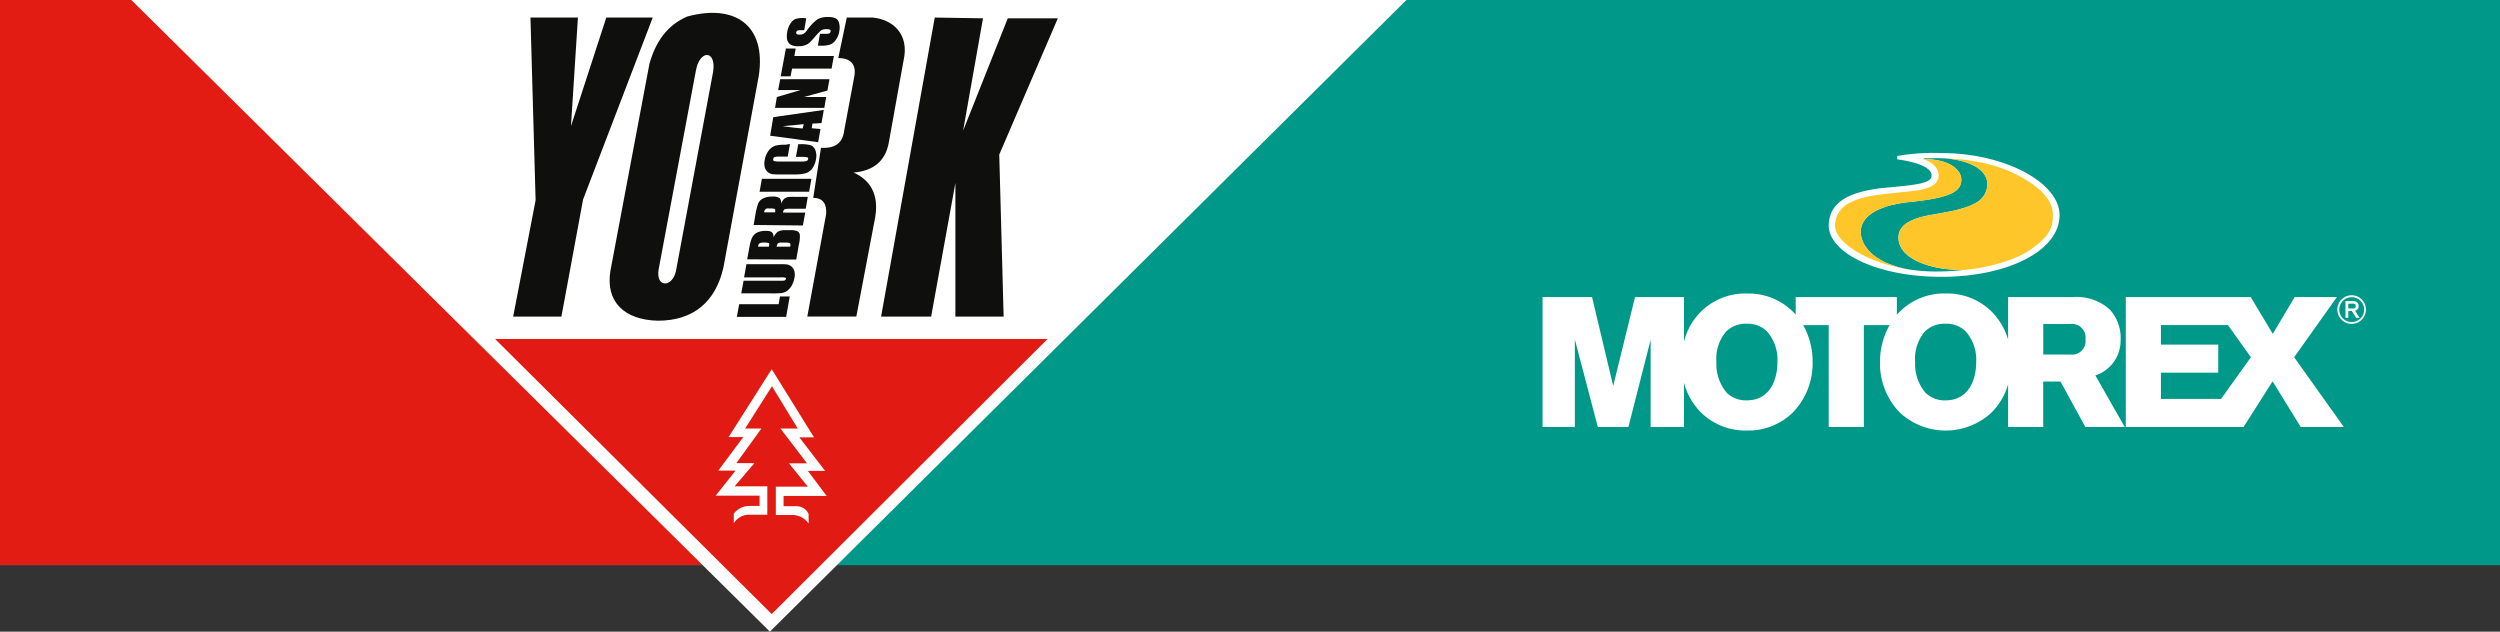 <svg xmlns="http://www.w3.org/2000/svg" width="376" height="95" viewBox="0 0 376 95"><rect x="0" y="0" width="376" height="95" fill="#333333" stroke="none"/><g transform="translate(-748)"><rect width="376" height="85" transform="translate(748 0)" fill="#009989"/><rect width="116" height="85" transform="translate(748)" fill="#e21b13"/><g transform="translate(513.015 -124)"><path d="M522.4,124H714.175l-95.732,95Z" transform="translate(-267.666 0)" fill="#fff" fill-rule="evenodd"/><path d="M713.761,136.67c.893-3.221,2.6-5.821,5.7-7.14,7.14-1.94,11.913,1.281,10.749,8.925L724.9,167.248c-1.164,5.2-4.54,8.033-9.857,8.033-5.045-.116-7.916-2.833-7.14-7.528l5.86-31.083Zm6.985,1.048-5.588,29.8c-.5,2.833,2.057,2.833,2.6.272l5.588-29.958c.5-3.337-2.057-3.337-2.6-.116Z" transform="translate(-381.107 -3.046)" fill="#0f0f0d" fill-rule="evenodd"/><path d="M663.4,255.4h83.082L705,296.766,663.4,255.4Zm41.6,4.54,6.364,10.245h-2.212l3.88,5.045h-2.6l2.833,3.764h-6.48v1.552h1.94a1.968,1.968,0,0,1,1.824,1.164v1.436a3.009,3.009,0,0,0-2.6-1.281H705.62V277.6h4.812L707.6,274.1h2.716l-4-5.239h2.6l-3.88-6.364L701,268.865h2.445l-3.764,5.2H702.4l-2.988,3.492h4.928v4.269h-2.6a2.673,2.673,0,0,0-2.445,1.281v-1.436a2.934,2.934,0,0,1,2.212-1.164h1.669v-1.552h-6.6l2.988-3.764h-2.6l3.764-5.045h-2.212L705,259.94Z" transform="translate(-353.951 -80.41)" fill="#e11b14" fill-rule="evenodd"/><path d="M673,130.8h7.14l-1.048,16.337,5.316-16.337h6.985l-10.477,27.358-3.26,17.618H670.4l3.376-17.5Z" transform="translate(-358.235 -4.161)" fill="#0f0f0d" fill-rule="evenodd"/><path d="M790.337,130.8h3.88c2.988.272,5.588,2.445,4.657,6.48l-2.212,12.3c-.5,2.833-2.328,4.269-5.316,4.54,2.445,1.048,3.88,3.221,3.26,6.752l-2.833,14.9H784.4l2.833-15.406c.116-1.552-.5-2.445-1.94-2.445l1.164-7.528c1.824.116,3.26-.5,3.492-2.6l1.552-8.3c.272-2.057-1.048-2.6-2.445-2.6l1.281-6.092Z" transform="translate(-427.997 -4.161)" fill="#0f0f0d" fill-rule="evenodd"/><path d="M821.071,130.8l7.257.116L825.34,147.8l6.713-16.88h7.528l-8.809,20.489.66,24.37h-7.257v-20.1l-3.648,20.1H813Z" transform="translate(-445.499 -4.161)" fill="#0f0f0d" fill-rule="evenodd"/><path d="M757.449,240.064h5.937l.194-1.164h1.475l-.543,3.066H757.1Z" transform="translate(-411.291 -70.313)" fill="#0f0f0d" fill-rule="evenodd"/><path d="M759.576,226.4h4.967a8.531,8.531,0,0,1,1.164.039,1.7,1.7,0,0,1,.66.31,1.624,1.624,0,0,1,.427.7,2.37,2.37,0,0,1,0,1.048,3.793,3.793,0,0,1-.427,1.164,2.752,2.752,0,0,1-.7.776,2.348,2.348,0,0,1-.815.31,16.55,16.55,0,0,1-1.669.039H758.8l.349-1.9H764.7a2.247,2.247,0,0,0,.621-.039.468.468,0,0,0,.194-.194.163.163,0,0,0-.116-.233,2.611,2.611,0,0,0-.7-.039h-5.471l.349-1.979Z" transform="translate(-412.331 -62.664)" fill="#0f0f0d" fill-rule="evenodd"/><path d="M761.1,217.585l.349-1.9a5.326,5.326,0,0,1,.388-1.358,1.82,1.82,0,0,1,.7-.737,2.859,2.859,0,0,1,1.436-.272,1.36,1.36,0,0,1,.854.194,1.074,1.074,0,0,1,.233.815,1.852,1.852,0,0,1,.66-.893,2.212,2.212,0,0,1,1.125-.233h.7a2.567,2.567,0,0,1,1.087.155.7.7,0,0,1,.388.543,5.12,5.12,0,0,1-.155,1.513l-.388,2.212-7.373-.039Zm1.63-1.9h1.63a1.685,1.685,0,0,1,.039-.194c.039-.194,0-.31-.078-.349a2.48,2.48,0,0,0-.776-.078,1.521,1.521,0,0,0-.5.078.42.42,0,0,0-.194.155,1.142,1.142,0,0,0-.116.388Zm2.794,0h2.057c.039-.272.039-.427-.039-.5s-.233-.116-.543-.116h-.7a.921.921,0,0,0-.582.116,1.385,1.385,0,0,0-.194.5Z" transform="translate(-413.739 -54.586)" fill="#0f0f0d" fill-rule="evenodd"/><path d="M763.6,204.469l.233-1.358a11.7,11.7,0,0,1,.427-1.824,1.492,1.492,0,0,1,.7-.776,2.816,2.816,0,0,1,1.436-.31,1.779,1.779,0,0,1,1.125.233,1.037,1.037,0,0,1,.194.854,2.22,2.22,0,0,1,.5-.776,2.548,2.548,0,0,1,.466-.233,6.984,6.984,0,0,1,1.125-.039h1.94l-.31,1.785h-2.445a2.349,2.349,0,0,0-.737.078.683.683,0,0,0-.233.5h3.337l-.349,1.94-7.412-.078Zm1.591-1.9h1.63a.914.914,0,0,0,0-.466c-.039-.078-.233-.116-.543-.116h-.388a.559.559,0,0,0-.7.582Z" transform="translate(-415.268 -46.63)" fill="#0f0f0d" fill-rule="evenodd"/><path d="M766.249,193.3H773.7l-.349,1.94H765.9Z" transform="translate(-416.676 -42.408)" fill="#0f0f0d" fill-rule="evenodd"/><path d="M771.611,179.8l-.349,1.9h-1.281a2.039,2.039,0,0,0-.7.078c-.116.039-.155.116-.194.272s0,.272.116.31a2.55,2.55,0,0,0,.737.078H773.4a2.425,2.425,0,0,0,.7-.078.411.411,0,0,0,.233-.272c.039-.155,0-.233-.116-.272a2.682,2.682,0,0,0-.776-.078H772.5l.349-1.9h.272a4.929,4.929,0,0,1,1.591.155,1.235,1.235,0,0,1,.7.7,2.556,2.556,0,0,1,.116,1.358,3.51,3.51,0,0,1-.543,1.4,1.981,1.981,0,0,1-.97.737,5.928,5.928,0,0,1-1.669.194h-2.173a9.878,9.878,0,0,1-1.2-.039,1.437,1.437,0,0,1-.7-.31,1.607,1.607,0,0,1-.466-.737,2.56,2.56,0,0,1,0-1.087,3.306,3.306,0,0,1,.582-1.4,2.17,2.17,0,0,1,.97-.737,5.275,5.275,0,0,1,1.552-.155l.7-.116Z" transform="translate(-417.808 -34.146)" fill="#0f0f0d" fill-rule="evenodd"/><path d="M770.466,167.687l7.606-1.087-.349,1.979-1.358.078-.116.7,1.319.116-.349,1.979-7.218-.97.466-2.794Zm4.579,1.048c-.854.116-1.9.194-3.182.31q2.1.291,3.027.349l.155-.66Z" transform="translate(-419.185 -26.069)" fill="#0f0f0d" fill-rule="evenodd"/><path d="M772.676,154.7h7.412l-.31,1.707-3.531.97h3.337l-.272,1.63H771.9l.272-1.63,3.57-1.048h-3.376Z" transform="translate(-420.348 -18.787)" fill="#0f0f0d" fill-rule="evenodd"/><path d="M774.876,142.8h1.475l-.194,1.125h5.937l-.349,1.9h-5.937l-.233,1.164H774.1Z" transform="translate(-421.694 -11.505)" fill="#0f0f0d" fill-rule="evenodd"/><path d="M779.38,130.794l-.31,1.785h-.543a1.2,1.2,0,0,0-.5.078.357.357,0,0,0-.155.233.24.24,0,0,0,.078.272c.078.078.233.078.427.078a1.3,1.3,0,0,0,.582-.116,1.732,1.732,0,0,0,.543-.543,7.014,7.014,0,0,1,1.552-1.63,3.083,3.083,0,0,1,1.63-.349,2.538,2.538,0,0,1,1.125.194,1.1,1.1,0,0,1,.5.7,2.631,2.631,0,0,1,.039,1.242,2.888,2.888,0,0,1-.543,1.319,1.678,1.678,0,0,1-.893.7,4.084,4.084,0,0,1-1.319.155h-.466l.31-1.785h.892a1.439,1.439,0,0,0,.543-.078.327.327,0,0,0,.155-.272.2.2,0,0,0-.117-.272c-.078-.078-.233-.078-.427-.078a1.593,1.593,0,0,0-.893.194,10.483,10.483,0,0,0-.854.893c-.388.466-.7.776-.854.931a2.116,2.116,0,0,1-.66.388,2.627,2.627,0,0,1-1.009.155,2.247,2.247,0,0,1-1.2-.233,1.367,1.367,0,0,1-.5-.7,2.908,2.908,0,0,1,0-1.164,3.139,3.139,0,0,1,.466-1.281,1.778,1.778,0,0,1,.737-.7,3.551,3.551,0,0,1,1.281-.155l.388.039Z" transform="translate(-423.132 -4.039)" fill="#0f0f0d" fill-rule="evenodd"/></g><g transform="translate(979.837 23.02)"><path d="M60.014,0a32.638,32.638,0,0,0-6.589.438V.945c2.765.374,5.023,1.139,5.159,2.311s-1.524,1.483-6.528,1.92c-6.262.547-8.775,2.39-8.928,5.55-.2,4.149,7.084,7.889,16.915,7.889s17.8-3.814,17.8-9.293c0-4.76-8-9.322-17.829-9.322m5.131,7.55c-2.016,1.162-5.772,1.519-7.608,1.95-1.855.434-3.846,1.235-3.924,3.071-.151,3.556,5.543,5.182,10.017,4.984,0,0-.1.015-.285.037a39.032,39.032,0,0,1-3.971.225h0a27.348,27.348,0,0,1-4.284-.329,15.411,15.411,0,0,1-1.575-.359c-4.269-1.229-5.627-3.626-5.568-5.39C48,10.167,49.37,7.97,55.419,7.348s7.529-1.569,7.648-3.2S61.2.885,57.4.914V.8a.485.485,0,0,0,.092-.011L59.119.773q.767,0,1.486.026c.338.029.691.066,1.06.119,3.022.426,5.323,1.707,5.321,3.791A3.249,3.249,0,0,1,65.145,7.55" transform="translate(0.08)" fill="#fff"/><path d="M123.205,21.987a2.151,2.151,0,1,0,.63,1.521,2.151,2.151,0,0,0-.63-1.521m-1.521,3.4a1.871,1.871,0,1,1,1.336-.548,1.884,1.884,0,0,1-1.336.548" transform="translate(0.165 0.031)" fill="#fff"/><path d="M122.727,22.979a.719.719,0,0,0-.191-.53.878.878,0,0,0-.636-.216h-1.142v2.514h.424V23.726h.533l.649,1.021h.512l-.675-1.06a.672.672,0,0,0,.526-.708m-.878.363h-.667v-.725h.667a.5.5,0,0,1,.367.107.344.344,0,0,1,.087.255c0,.255-.136.363-.454.363" transform="translate(0.165 0.031)" fill="#fff"/><path d="M113.035,30.661l7.477,10.49h-6.486l-4.232-6.864-4.36,6.864H87.725l-.008-.014V21.613h18.789l3.318,5.538,3.292-5.538h6.354ZM102.049,36.93l4.485-6.269-3.454-4.834-10.08,0v2.941h8.621v4.218H93v3.95Z" transform="translate(0.165 0.045)" fill="#fff"/><path d="M87.105,28.126a5.513,5.513,0,0,1-3.8,5.274l4.409,7.737v.014H81.8l-3.737-6.833h-2.6v6.833H70.183v-6.4a9.959,9.959,0,0,1-2.475,4.211,10.141,10.141,0,0,1-13.834,0,10.579,10.579,0,0,1-2.959-7.577,11.253,11.253,0,0,1,1.441-5.552H48.488V41.151H43.2V25.83H39.362a11.135,11.135,0,0,1,1.415,5.552,10.579,10.579,0,0,1-2.959,7.577A9.536,9.536,0,0,1,30.9,41.684a9.536,9.536,0,0,1-6.917-2.725,9.99,9.99,0,0,1-2.549-4.465v6.657H16.417V28.042L13.075,41.151h-4.6L5.02,27.991v13.16H.163V21.613H7.607l3.182,13.362,3.284-13.362h7.362v6.723A9.465,9.465,0,0,1,30.9,21.079a9.537,9.537,0,0,1,6.917,2.726c.146.146.284.3.42.452V21.613H53.452v2.664a9.381,9.381,0,0,1,7.339-3.2A9.537,9.537,0,0,1,67.708,23.8a9.959,9.959,0,0,1,2.475,4.211v-6.4h9.769a7.486,7.486,0,0,1,5.49,1.839A6.343,6.343,0,0,1,87.1,28.127m-56.2,9.02c3.385,0,4.591-2.978,4.591-5.765a6.44,6.44,0,0,0-1.571-4.6,4.1,4.1,0,0,0-3.02-1.16,4.232,4.232,0,0,0-3.118,1.163,6.312,6.312,0,0,0-1.473,4.6A6.685,6.685,0,0,0,27.859,36,4.133,4.133,0,0,0,30.9,37.147m29.89,0c3.385,0,4.591-2.978,4.591-5.765a6.44,6.44,0,0,0-1.571-4.6,4.1,4.1,0,0,0-3.02-1.16,4.232,4.232,0,0,0-3.118,1.163,6.312,6.312,0,0,0-1.473,4.6A6.685,6.685,0,0,0,57.749,36a4.131,4.131,0,0,0,3.042,1.149m18.756-6.886a2.047,2.047,0,0,0,2.274-2.3,2.046,2.046,0,0,0-2.269-2.3H75.468v4.591Z" transform="translate(0 0.046)" fill="#fff"/><path d="M47.946,11.737C48,10.166,49.37,7.97,55.42,7.348s7.529-1.569,7.647-3.2S61.2.885,57.4.914V.92l.042.014c.228.075,2.23.777,2.213,2.44-.02,1.982-2.769,2.245-5.427,2.5-.339.032-.676.064-1.006.1-3.323.359-5.133.586-6.757,1.441a3.758,3.758,0,0,0-2.377,3.394c-.076,2.272,3.4,4.3,5.474,5.137a25.031,25.031,0,0,0,5.53,1.541,15.411,15.411,0,0,1-1.575-.359c-4.268-1.229-5.626-3.626-5.568-5.39" transform="translate(0.069)" fill="#ffc629"/><path d="M57.4.789V.8l.092-.01Z" transform="translate(0.077)" fill="#fab700"/><path d="M73.8,4.711C71.56,3.126,67.794,1.053,60.6.8c.338.029.691.067,1.06.119,3.022.427,5.323,1.706,5.32,3.791a3.243,3.243,0,0,1-1.84,2.841c-2.011,1.161-5.767,1.517-7.6,1.949-1.855.434-3.846,1.235-3.924,3.07-.151,3.558,5.543,5.183,10.017,4.985,0,0-.1.015-.286.037l.563-.057.116-.012c2.941-.3,7.213-1.43,9.336-2.929,2-1.41,3.2-2.574,3.42-4.351.194-1.557-.007-3.433-2.976-5.53" transform="translate(0.088)" fill="#ffc629"/></g></g></svg>